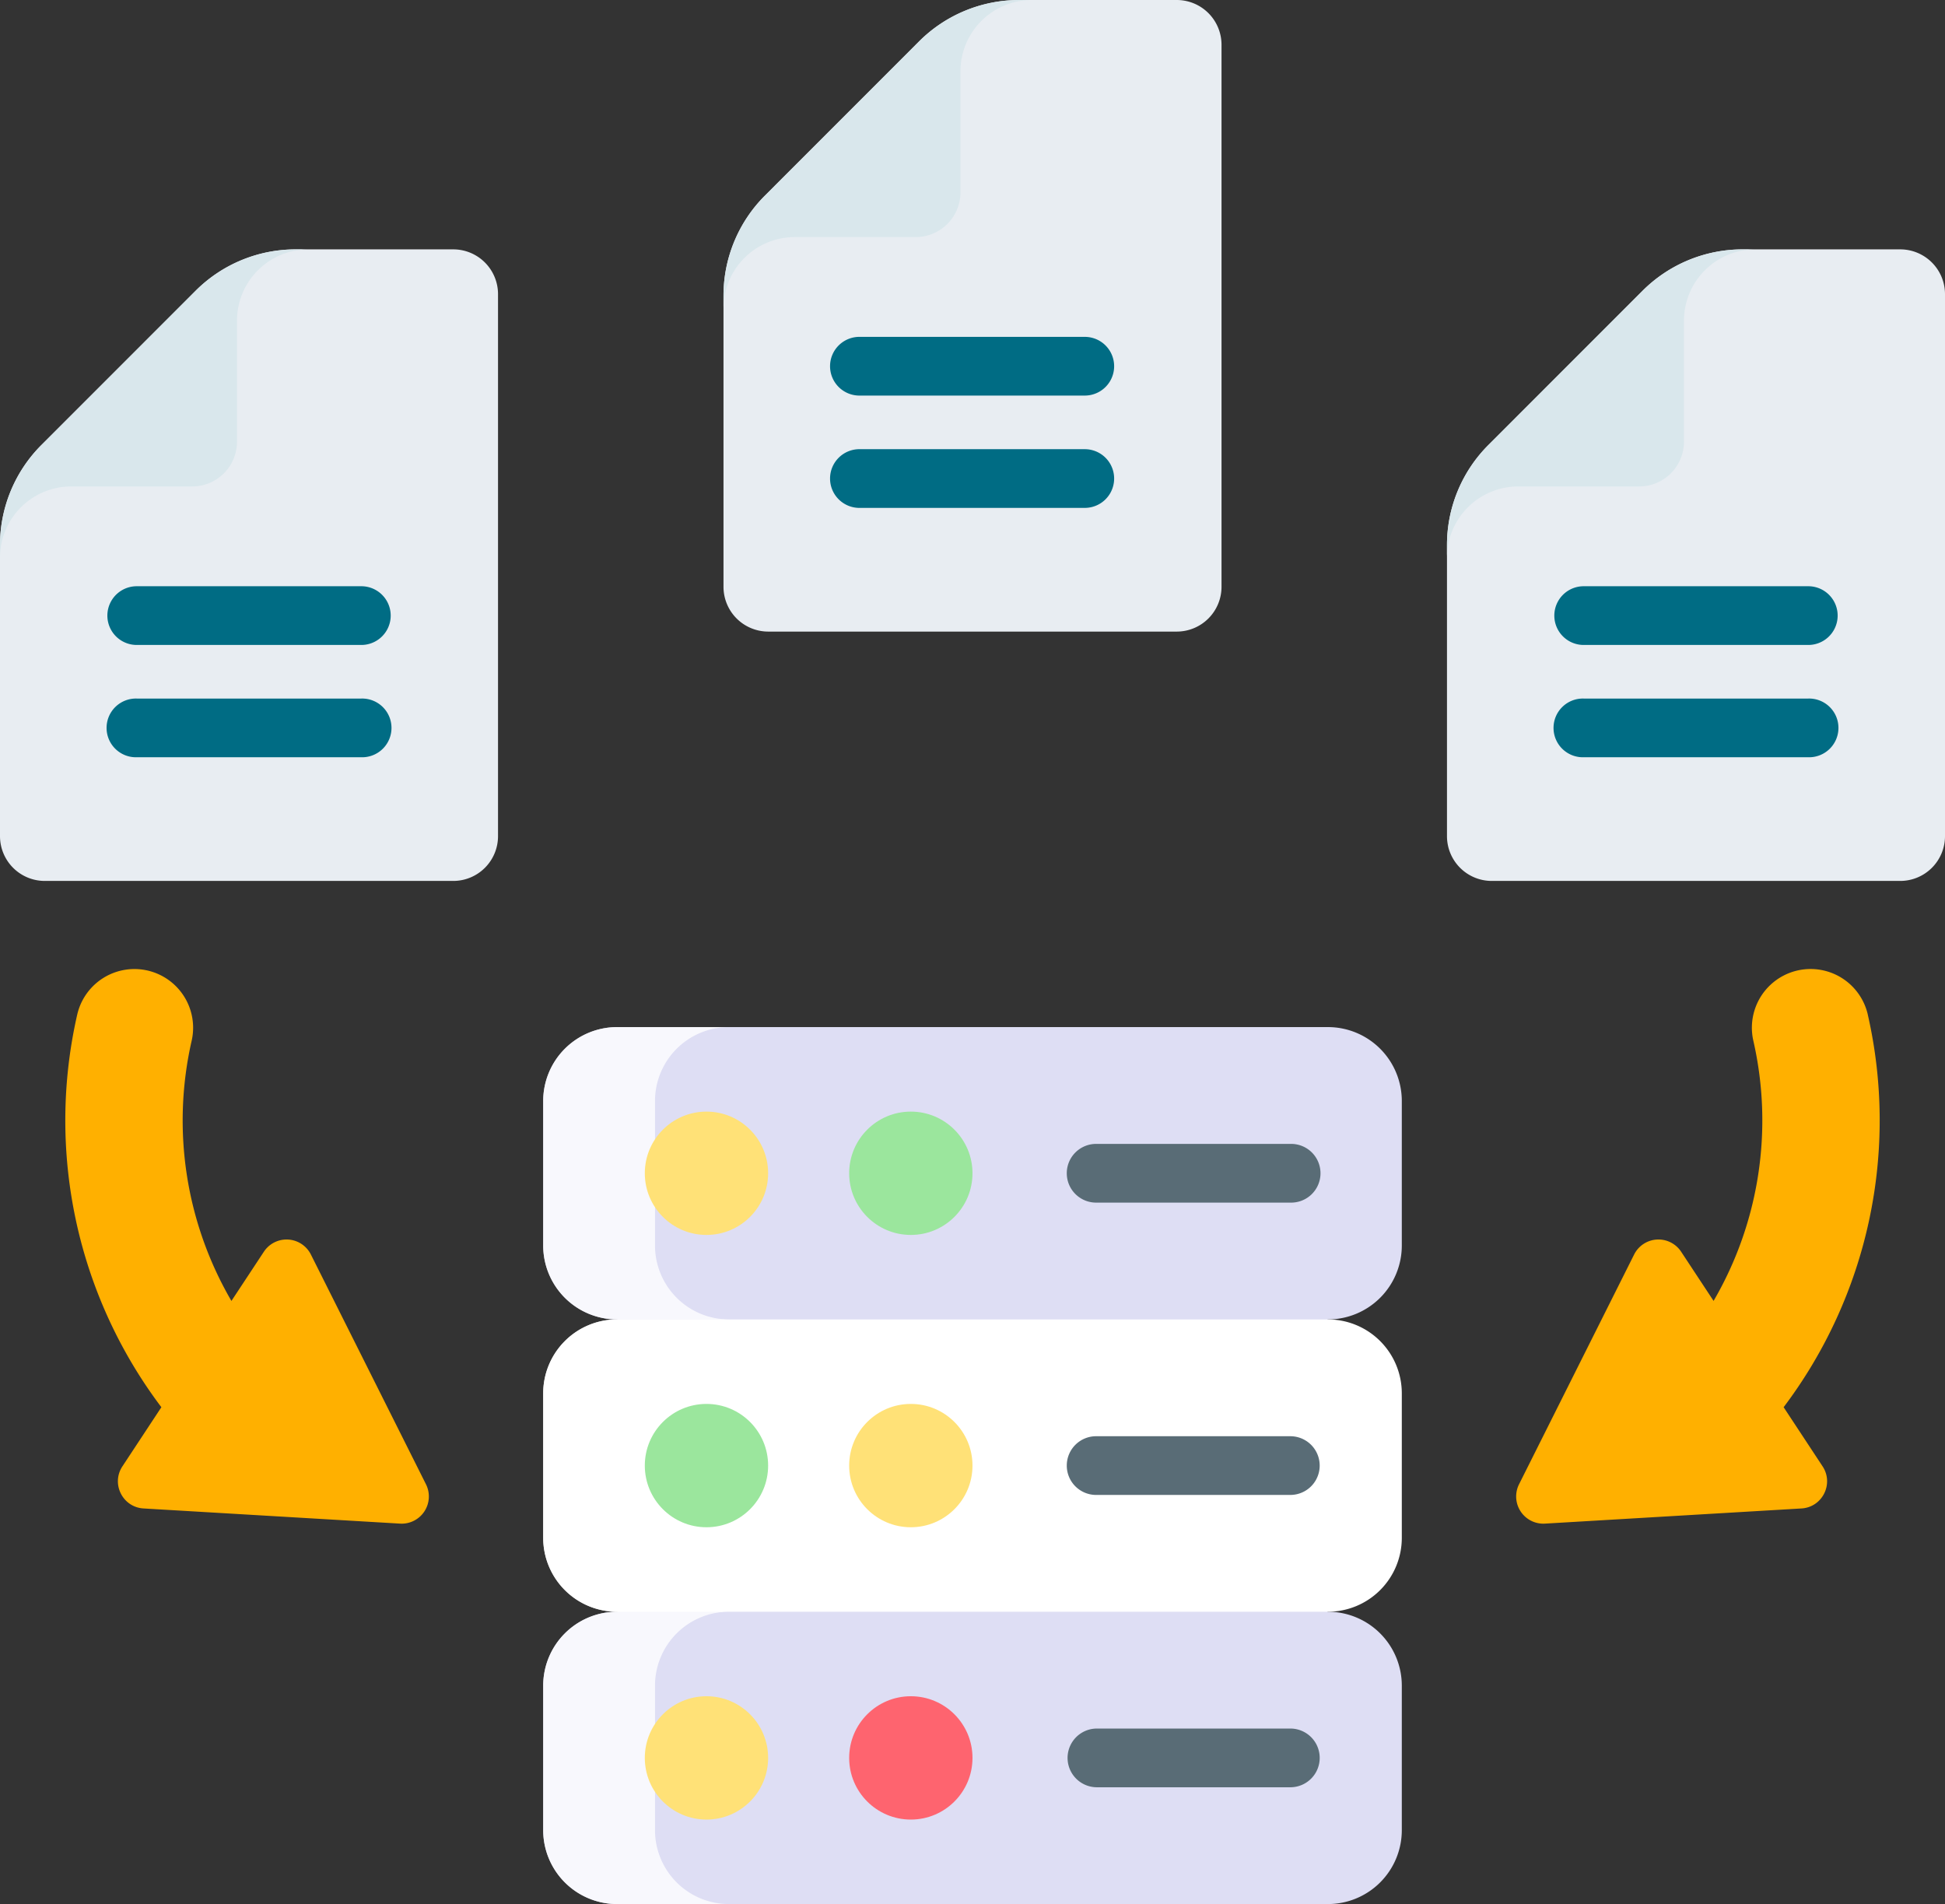 <svg width="89.903" height="88" xmlns="http://www.w3.org/2000/svg"><rect width="100%" height="100%" fill="#333333" stroke="none"/><g fill-rule="nonzero" fill="none"><path d="M61.378 88H28.525a3.416 3.416 0 0 1-3.417-3.416v-6.678a3.416 3.416 0 0 1 3.417-3.416l16.427-6.755 16.426 6.755a3.416 3.416 0 0 1 3.417 3.416v6.678A3.416 3.416 0 0 1 61.378 88ZM61.378 60.98l-16.426 6.755-16.427-6.755a3.416 3.416 0 0 1-3.417-3.417v-6.677a3.416 3.416 0 0 1 3.417-3.417h32.853a3.416 3.416 0 0 1 3.417 3.417v6.677a3.416 3.416 0 0 1-3.417 3.417Z" fill="#DEDEF4"/><path d="M33.692 60.98h-5.168a3.416 3.416 0 0 1-3.416-3.416v-6.679a3.416 3.416 0 0 1 3.416-3.415h5.168a3.416 3.416 0 0 0-3.416 3.415v6.679a3.416 3.416 0 0 0 3.416 3.415Z" fill-opacity=".8" fill="#FFF"/><path d="M61.378 74.49H28.525a3.416 3.416 0 0 1-3.417-3.416v-6.678a3.416 3.416 0 0 1 3.417-3.416h32.853a3.416 3.416 0 0 1 3.417 3.416v6.678a3.416 3.416 0 0 1-3.417 3.416Z" fill="#FFF"/><path d="M33.692 74.49h-5.168a3.416 3.416 0 0 1-3.416-3.416v-6.678a3.416 3.416 0 0 1 3.416-3.416h5.168a3.416 3.416 0 0 0-3.416 3.416v6.678a3.416 3.416 0 0 0 3.416 3.416ZM33.692 88h-5.168a3.416 3.416 0 0 1-3.416-3.416v-6.678a3.416 3.416 0 0 1 3.416-3.416h5.168a3.416 3.416 0 0 0-3.416 3.416v6.678A3.416 3.416 0 0 0 33.692 88Z" fill-opacity=".8" fill="#FFF"/><g transform="translate(29.805 51.375)"><circle fill="#FFE177" cx="2.85" cy="2.85" r="2.85"/><circle fill="#9BE69D" cx="12.296" cy="2.85" r="2.85"/></g><g transform="translate(29.805 64.885)"><circle fill="#FFE177" cx="12.296" cy="2.85" r="2.85"/><circle fill="#9BE69D" cx="2.85" cy="2.85" r="2.85"/></g><g transform="translate(29.805 78.395)"><circle fill="#FFE177" cx="2.85" cy="2.85" r="2.85"/><circle fill="#FE646F" cx="12.296" cy="2.85" r="2.85"/></g><g fill="#596C76"><path d="M59.643 69.091h-8.94a1.357 1.357 0 1 1 0-2.713h8.94a1.356 1.356 0 1 1 0 2.713ZM59.643 82.602h-8.94a1.356 1.356 0 1 1 0-2.714h8.94a1.357 1.357 0 1 1 0 2.714ZM59.643 55.581h-8.94a1.357 1.357 0 1 1 0-2.713h8.94a1.357 1.357 0 1 1 0 2.713Z"/></g><path d="M23.02 13.596v25.048a2.07 2.07 0 0 1-2.07 2.07H2.07A2.07 2.07 0 0 1 0 38.644V25.188c0-1.733.688-3.395 1.913-4.62l7.128-7.128a6.534 6.534 0 0 1 4.62-1.915h7.289a2.07 2.07 0 0 1 2.07 2.07Z" fill="#E8EDF2"/><path d="M14.25 11.527a3.295 3.295 0 0 0-3.295 3.295v5.59a2.07 2.07 0 0 1-2.07 2.07h-5.59A3.296 3.296 0 0 0 0 25.779v-.59c0-1.732.688-3.395 1.913-4.62l7.128-7.13a6.534 6.534 0 0 1 4.62-1.912h.59Z" fill="#D9E7EC"/><g fill="#006C84"><path d="M16.701 29.808H6.32a1.357 1.357 0 1 1 0-2.714h10.382a1.357 1.357 0 1 1 0 2.714ZM16.701 34.998H6.32a1.357 1.357 0 1 1 0-2.713h10.382a1.357 1.357 0 1 1 0 2.713Z"/></g><path d="M56.462 2.07V27.12a2.07 2.07 0 0 1-2.07 2.07h-18.88a2.07 2.07 0 0 1-2.07-2.07V13.663c0-1.733.688-3.395 1.913-4.62l7.127-7.129A6.534 6.534 0 0 1 47.102 0h7.29a2.07 2.07 0 0 1 2.07 2.07Z" fill="#E8EDF2"/><path d="M47.692.002a3.295 3.295 0 0 0-3.296 3.295v5.59a2.07 2.07 0 0 1-2.07 2.07h-5.589a3.296 3.296 0 0 0-3.295 3.297v-.59c0-1.732.687-3.395 1.912-4.62l7.128-7.13a6.534 6.534 0 0 1 4.62-1.912h.59Z" fill="#D9E7EC"/><g fill="#006C84"><path d="M50.142 18.282H39.761a1.357 1.357 0 1 1 0-2.713h10.381a1.356 1.356 0 1 1 0 2.713ZM50.142 23.473H39.761a1.357 1.357 0 1 1 0-2.713h10.381a1.356 1.356 0 1 1 0 2.713Z"/></g><path d="M89.903 13.596v25.048a2.07 2.07 0 0 1-2.07 2.07h-18.88a2.07 2.07 0 0 1-2.07-2.07V25.188c0-1.733.688-3.395 1.913-4.62l7.127-7.128a6.534 6.534 0 0 1 4.621-1.915h7.288a2.07 2.07 0 0 1 2.071 2.07Z" fill="#E8EDF2"/><path d="M81.133 11.527a3.295 3.295 0 0 0-3.295 3.295v5.59a2.07 2.07 0 0 1-2.07 2.07h-5.59a3.296 3.296 0 0 0-3.295 3.297v-.59c0-1.732.687-3.395 1.912-4.62l7.128-7.13a6.534 6.534 0 0 1 4.62-1.912h.59Z" fill="#D9E7EC"/><g fill="#006C84"><path d="M83.584 29.808H73.202a1.357 1.357 0 1 1 0-2.714h10.382a1.357 1.357 0 1 1 0 2.714ZM83.584 34.998H73.202a1.357 1.357 0 1 1 0-2.713h10.382a1.357 1.357 0 1 1 0 2.713Z"/></g><g fill="#FFB000"><path d="M3.569 46.892a22.004 22.004 0 0 0 3.89 18.145l-1.8 2.732c-.533.808.009 1.89.975 1.947l11.857.701A1.257 1.257 0 0 0 19.69 68.6l-5.32-10.62a1.257 1.257 0 0 0-2.174-.128l-1.499 2.273a16.562 16.562 0 0 1-1.839-12.02 2.713 2.713 0 1 0-5.289-1.212ZM86.334 46.892a22.004 22.004 0 0 1-3.89 18.145l1.8 2.732c.533.808-.009 1.89-.975 1.947l-11.857.701a1.257 1.257 0 0 1-1.198-1.818l5.32-10.62a1.257 1.257 0 0 1 2.173-.128l1.499 2.273a16.562 16.562 0 0 0 1.839-12.02 2.713 2.713 0 1 1 5.29-1.212Z"/></g></g></svg>